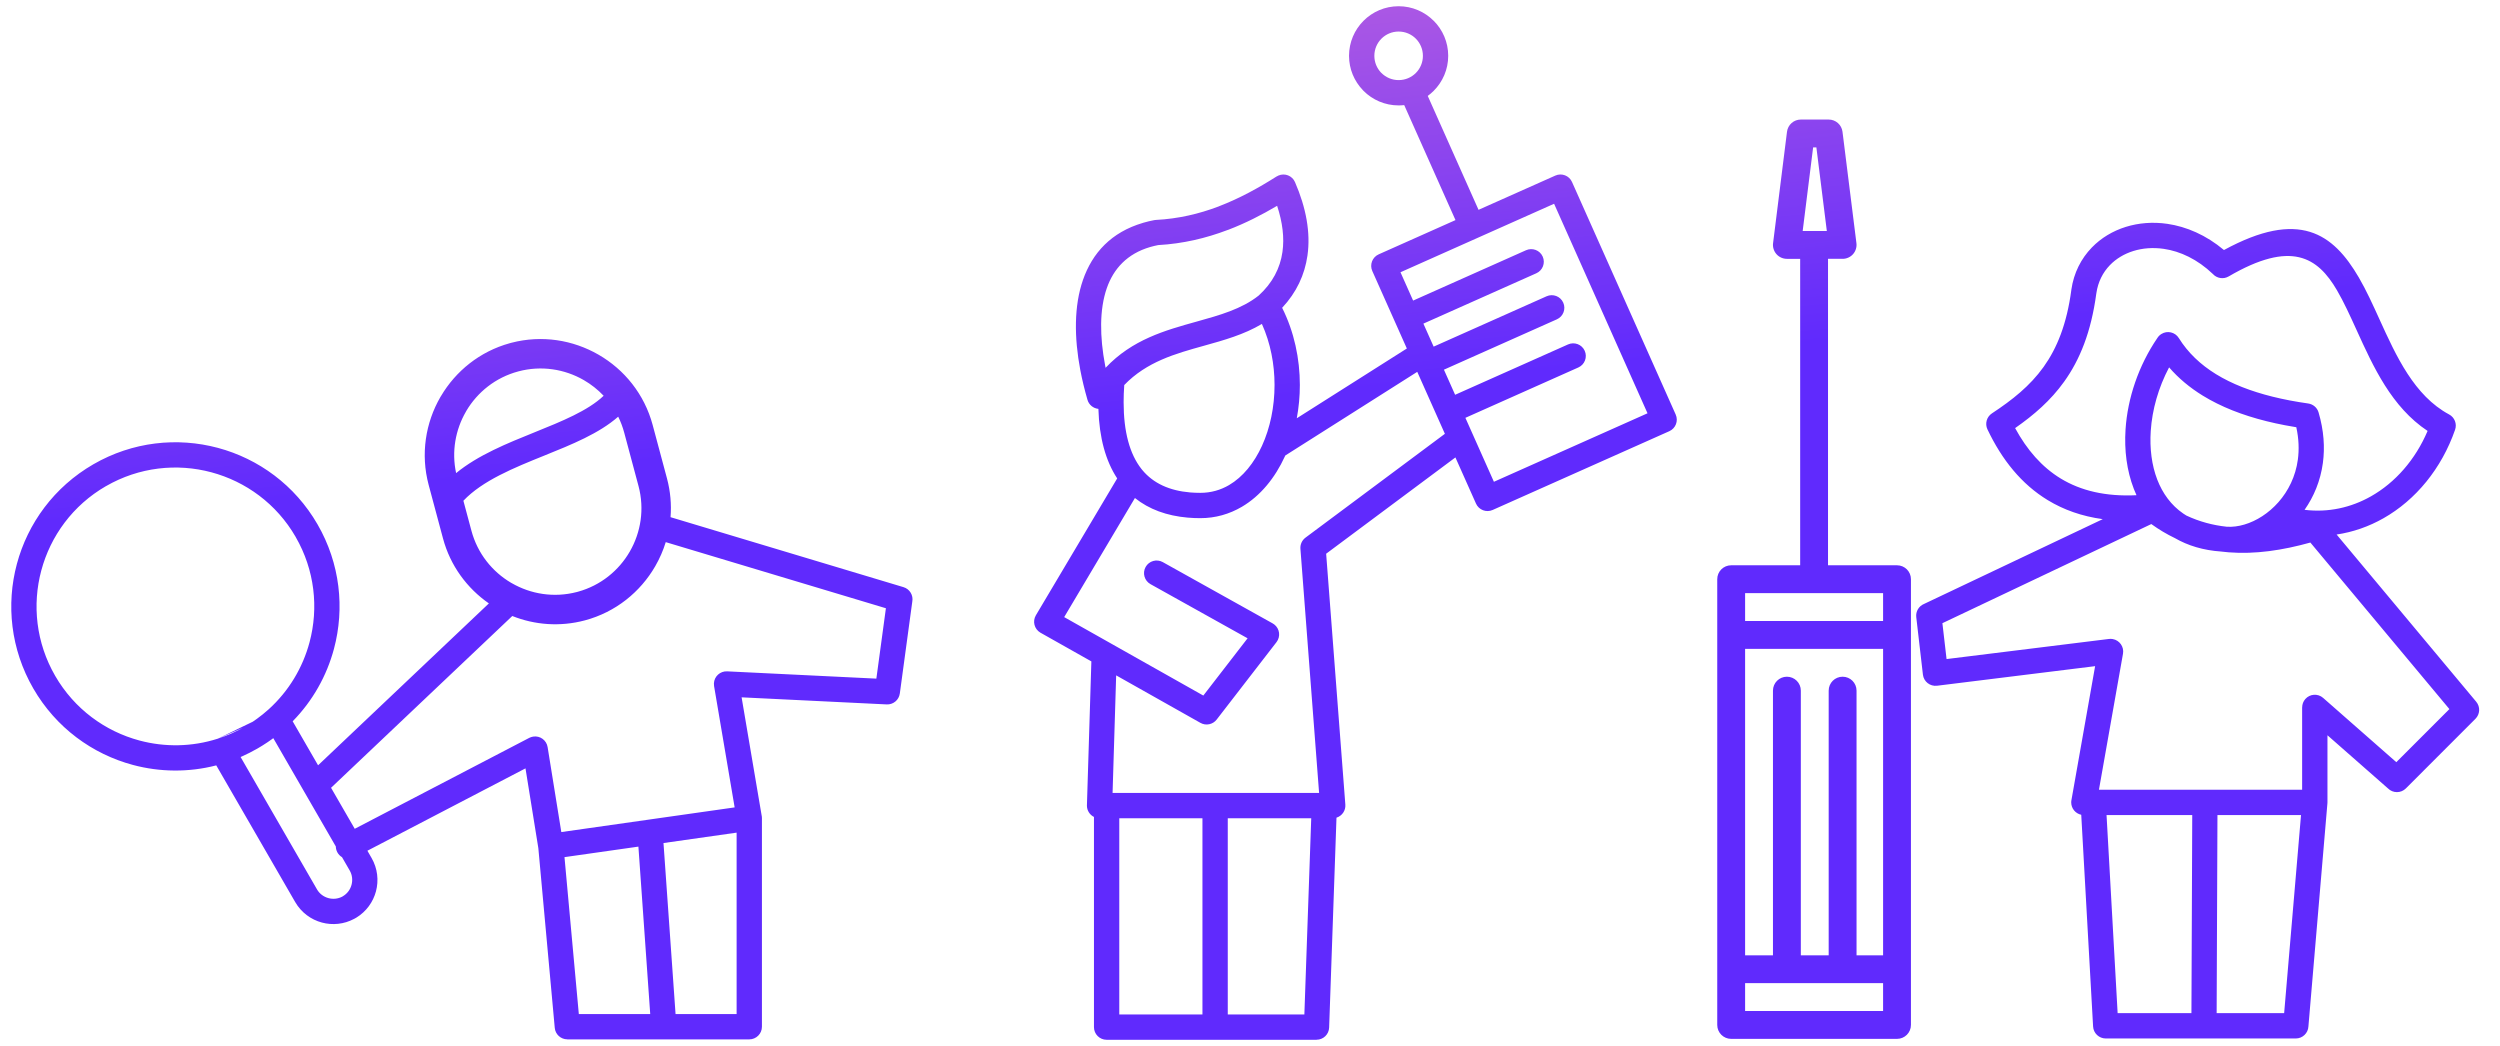 <?xml version="1.0" encoding="UTF-8"?> <svg xmlns="http://www.w3.org/2000/svg" xmlns:xlink="http://www.w3.org/1999/xlink" xmlns:xodm="http://www.corel.com/coreldraw/odm/2003" xml:space="preserve" width="58.282mm" height="24.375mm" version="1.1" style="shape-rendering:geometricPrecision; text-rendering:geometricPrecision; image-rendering:optimizeQuality; fill-rule:evenodd; clip-rule:evenodd" viewBox="0 0 5828.2 2437.5"> <defs> <style type="text/css"> .fil0 {fill:url(#id0);fill-rule:nonzero} </style> <linearGradient id="id0" gradientUnits="userSpaceOnUse" x1="1911.85" y1="-114.56" x2="2027.31" y2="1022.28"> <stop offset="0" style="stop-opacity:1; stop-color:#C165DD"></stop> <stop offset="1" style="stop-opacity:1; stop-color:#602AFD"></stop> </linearGradient> </defs> <g id="Слой_x0020_1">  <path class="fil0" d="M741.51 1784.14l398.2 -377.42c-50.79,-35.23 -89.9,-87.77 -107.01,-151.67l-33.35 -124.49c-19.23,-71.77 -7.34,-144.94 27.31,-204.95l1.24 -1.97c34.47,-58.5 90.64,-104.23 160.6,-123.55l3.79 -1.02c71.14,-18.54 143.53,-6.57 203.04,27.78l0.1 0.06c60,34.57 106.86,91.99 126.1,163.78l33.35 124.49c8.12,30.29 10.68,60.81 8.33,90.51l543.04 163.09c14.64,4.35 23.36,19.11 20.53,33.8l-29.04 214.12c-2.05,15.37 -15.64,26.36 -30.88,25.45l-337.97 -16.49 46.56 274.58c0.54,2.22 0.82,4.54 0.82,6.93l0 486.38c0,16.29 -13.21,29.51 -29.5,29.51l-424.21 0 0 -0.11c-15.05,0.02 -27.9,-11.47 -29.28,-26.75l-38.25 -418.78 -0.04 -0.27 -29.93 -185.9 -368.57 192.03 9.7 16.82c14.17,24.54 17.04,52.58 10.25,77.93 -6.62,24.71 -22.39,47.01 -45.76,61.23 -1.57,1.09 -3.24,2.03 -5,2.8 -23.86,12.8 -50.73,15.22 -75.13,8.68 -25.35,-6.79 -48.19,-23.3 -62.41,-47.86l-183.99 -318.58c-64.65,16.68 -131.59,15.76 -194.23,-1.01 -94.55,-25.34 -179.47,-86.77 -232.29,-178.27 -52.86,-91.54 -63.61,-195.81 -38.28,-290.35 25.31,-94.47 86.75,-179.37 178.26,-232.27 91.54,-52.88 195.81,-63.62 290.34,-38.3 94.48,25.31 179.37,86.76 232.25,178.28 52.9,91.52 63.65,195.79 38.32,290.32 -16.79,62.71 -49.47,121.16 -96.25,168.84l59.24 102.6zm3521.66 442.93l0 -616.99c0,-17.96 14.51,-32.47 32.47,-32.47 17.96,0 32.47,14.51 32.47,32.47l0 616.99 61.9 0 0 -714.41 -321.68 0 0 714.41 64.94 0 0 -616.99c0,-17.96 14.52,-32.47 32.48,-32.47 17.96,0 32.48,14.51 32.48,32.47l0 616.99 64.94 0zm126.84 64.94l-94.37 0 -129.89 0 -97.42 0 0 64.96 321.68 0 0 -64.96zm-321.68 -844.29l321.68 0 0 -64.96 -160.84 0 -160.84 0 0 64.96zm134.21 -909.25l26.63 0 29.68 0 -24.36 -194.84 -7.59 0 -24.36 194.84zm93.1 64.94l-34.01 0 0 714.42 160.85 0c17.96,0 32.47,14.51 32.47,32.46l0 909.25 0 129.89c0,17.96 -14.51,32.47 -32.47,32.47l-386.62 0c-17.96,0 -32.48,-14.51 -32.48,-32.47l0 -129.89 0 -779.35 0 -129.9c0,-17.95 14.52,-32.46 32.48,-32.46l160.84 0 0 -714.42 -30.95 0c-9.33,0 -18.19,-3.99 -24.36,-10.98 -6.14,-7 -9.03,-16.3 -7.86,-25.52l32.47 -259.78c2.02,-16.24 15.86,-28.45 32.23,-28.45l64.94 0c16.37,0 30.2,12.21 32.21,28.45l32.47 259.78c1.17,9.22 -1.72,18.52 -7.85,25.52 -6.18,6.99 -15.04,10.98 -24.36,10.98zm-1686.28 1304.16l0 457.44 193.89 0 0 -457.44 -193.89 0zm-59.02 486.95l0 -490c-9.74,-4.83 -16.43,-14.86 -16.43,-26.45l10.37 -336.19 -119.01 -67.09c-13.99,-8.27 -18.64,-26.34 -10.37,-40.34l189.58 -319.14c-26.71,-40.66 -41.81,-94.5 -43.8,-162.13 -11.7,-1.11 -22.08,-9.22 -25.5,-21.19 -6.8,-23.59 -12.45,-46.82 -16.69,-69.26 -14.46,-76.39 -14.67,-149.75 6.15,-209.9 21.95,-63.36 66.16,-111.47 139.74,-133.2l1.5 -0.48c8.24,-2.38 16.65,-4.39 25.15,-6l3.91 -0.45c52.19,-2.7 100.25,-14.07 145.5,-31.2l2.36 -1.02c46.6,-17.88 90.68,-42.02 133.46,-69.19l0.06 0.08c1.28,-0.81 2.64,-1.53 4.08,-2.15 14.89,-6.43 32.19,0.43 38.61,15.32 25.96,59.83 36.68,117.86 29.06,171.24 -6.42,44.87 -25.52,86.04 -59.03,121.79 28.23,56.28 41.28,118.98 41.28,179.93 0,26.31 -2.44,52.4 -7.14,77.61l256.59 -162.66 -27.04 -60.64 -0.11 -0.23 -0.07 -0.16 -53.33 -119.61c-6.61,-14.83 0.04,-32.24 14.87,-38.85l179.07 -79.85 -119.53 -268.09c-4.28,0.48 -8.64,0.73 -13.05,0.73 -31.91,0 -60.82,-12.95 -81.74,-33.87l-1.67 -1.82c-19.93,-20.78 -32.2,-48.96 -32.2,-79.93 0,-31.91 12.95,-60.83 33.87,-81.74 20.92,-20.92 49.83,-33.87 81.74,-33.87 31.83,0 60.72,12.95 81.64,33.87l0.11 0c20.92,20.91 33.87,49.83 33.87,81.74 0,31.83 -12.95,60.71 -33.87,81.64l-0.11 0.11c-4.26,4.26 -8.85,8.18 -13.73,11.74l118.4 265.54 179.04 -79.83c14.83,-6.61 32.24,0.04 38.85,14.87l71.12 159.51 170.62 382.68c6.62,14.83 -0.04,32.24 -14.86,38.85l-411.84 183.63c-14.83,6.62 -32.24,-0.04 -38.85,-14.86l-47.98 -107.61 -301.35 224.48 44.75 584.99c1.04,13.95 -7.83,26.37 -20.65,30.35l-17.12 489.22c-0.5,15.92 -13.57,28.49 -29.39,28.48l0 0.11 -236.48 0 -252.9 0c-16.29,0 -29.51,-13.22 -29.51,-29.51zm744.03 -1693.77l263.28 -117.4c14.83,-6.61 32.24,0.04 38.85,14.87 6.62,14.82 -0.04,32.23 -14.87,38.85l-263.31 117.4 23.91 53.64 263.29 -117.39c14.83,-6.61 32.23,0.04 38.85,14.87 6.61,14.83 -0.04,32.24 -14.87,38.85l-263.31 117.4 26.09 58.51 263.29 -117.39c14.82,-6.61 32.23,0.04 38.85,14.87 6.61,14.83 -0.04,32.23 -14.87,38.85l-263.32 117.4 66.48 149.1 358.12 -159.68 -217.8 -488.47 -178.89 79.76 -0.15 0.07 -0.1 0.04 -178.97 79.8 29.45 66.05zm6.27 -610.68c-10.2,-10.21 -24.38,-16.53 -40.06,-16.53 -15.63,0 -29.79,6.33 -40.03,16.56 -10.23,10.23 -16.56,24.4 -16.56,40.03 0,15.07 5.84,28.76 15.35,38.89l1.21 1.14c10.24,10.24 24.4,16.57 40.03,16.57 15.68,0 29.86,-6.32 40.08,-16.52 10.2,-10.22 16.52,-24.4 16.52,-40.08 0,-15.63 -6.33,-29.8 -16.54,-40.06zm-259.8 2274.94l16 -457.44 -194.58 0 0 457.44 178.58 0zm-419.9 -1467.41c-0.99,13.87 -1.47,27.21 -1.47,39.99 0,69.65 14.42,121.07 41.31,155.39l0.82 1.02c0.62,0.7 1.21,1.41 1.75,2.15 25.58,30.68 63.12,47.71 110.78,51.82l0.7 0.07c7.46,0.61 15.28,0.93 23.43,0.93 24.77,0 47.23,-6.54 66.97,-18.09 32.39,-18.98 58.58,-51.6 76.87,-91.68 18.92,-41.47 29.21,-90.83 29.21,-141.7 0,-48.36 -9.35,-97.67 -29.48,-142.32 -41.89,24.91 -88.44,37.89 -135.95,51.11 -65.22,18.15 -132.54,36.9 -184.94,91.31zm375.4 164.35l-0.77 1.69c-23.14,50.72 -57.34,92.59 -100.61,117.95 -28.8,16.87 -61.25,26.39 -96.7,26.39 -9.59,0 -19.09,-0.4 -28.4,-1.18l-0.81 -0.05c-48.79,-4.23 -90.22,-19.3 -123.21,-45.73l-164.91 277.63 106.54 60.08c0.79,0.39 1.56,0.83 2.3,1.3l215.53 121.53 103.17 -133.51 -226.32 -126.22c-14.18,-7.89 -19.29,-25.81 -11.41,-40 7.89,-14.19 25.81,-19.3 40,-11.41l255.57 142.54c1.49,0.79 2.93,1.71 4.3,2.77 12.86,9.92 15.23,28.41 5.3,41.26l-139.59 180.64c-8.79,11.35 -24.82,14.87 -37.69,7.61l-196.52 -110.76 -8.37 274.08 239.01 0 242.44 0 -43.55 -569.36c-0.66,-9.72 3.47,-19.59 11.87,-25.82l324.93 -242.04 -29.31 -65.75 -35.09 -78.71 -307.7 195.07zm-296.23 -490.59c-6.38,1.25 -12.34,2.69 -17.86,4.28l-1.18 0.32c-53.14,15.65 -85.06,50.34 -100.87,96.01 -17.2,49.66 -16.55,112.79 -3.84,179.92l1.08 5.56c62.09,-65.91 138.63,-87.23 212.76,-107.86 52.9,-14.73 104.48,-29.09 144.11,-60.56l0.1 -0.09c32.12,-29.22 49.94,-63.65 55.33,-101.46 4.75,-33.21 0.19,-69.51 -12.41,-107.68 -36.3,21.44 -73.89,40.56 -113.56,55.78l-2.38 0.79c-50.22,19.05 -103.51,31.77 -161.28,34.99zm2469.4 1328.77l-1.89 461.85 157.37 0 39.33 -461.85 -194.81 0zm-60.67 461.85l1.89 -461.85 -199.79 0 25.85 461.85 172.05 0zm316.88 -487.75l-44.17 518.73c-0.76,15.61 -13.67,28.04 -29.47,28.04l-443.12 0c-15.52,-0.06 -28.53,-12.22 -29.39,-27.9l-27.63 -493.61c-13.35,-2.82 -23.38,-14.68 -23.38,-28.87 0,-2.2 0.25,-4.35 0.71,-6.41l55.01 -311.18 -368.58 45.63c-16.17,1.96 -30.89,-9.55 -32.85,-25.71l-15.55 -134.34c-1.53,-13.38 6.19,-25.72 18.06,-30.6l416.76 -197.73c-48.61,-6.58 -91.1,-21.73 -128.26,-44.31 -61.19,-37.19 -106.78,-93.89 -140.65,-165.14 -6.12,-13.04 -1.9,-28.97 10.49,-37.11 47.27,-31.12 88.66,-63.86 120.44,-108.26 31.39,-43.83 54,-99.93 64.57,-178.55l0.2 -1.82c5.7,-39.19 22.87,-72.42 47.74,-98.09 21.52,-22.2 48.73,-38.57 79.19,-48.06 29.92,-9.31 63.03,-12.02 96.83,-7.1 44.45,6.48 90.31,26.08 131.96,61.08 175.21,-95.44 254.36,-38.91 314.46,64.06 17.2,29.49 32.5,63.11 48.28,97.84 38.72,85.19 80.86,177.83 162.18,221.4 12.97,6.91 18.64,22.15 13.93,35.6 -31.62,90.85 -91.93,163.84 -166.88,206.36 -33.93,19.25 -70.8,32.28 -109.35,37.98l325.48 389.83c9.86,11.8 8.92,29.07 -1.76,39.73l-162.25 162.32c-11.51,11.52 -30.2,11.52 -41.71,0l-141.08 -123.92 0 156.5c0,1.23 -0.08,2.42 -0.21,3.61zm-230.15 -1229.76c-12.31,7.18 -27.67,4.45 -36.83,-5.76 -35.93,-34.31 -76.05,-52.97 -114.37,-58.54 -25.07,-3.65 -49.33,-1.73 -71.02,5.02 -21.17,6.59 -39.91,17.79 -54.51,32.86 -16.43,16.94 -27.79,39.07 -31.61,65.35l-0.24 1.45c-12.03,89.29 -38.29,153.82 -74.9,204.95 -31.54,44.05 -70.38,77.56 -114.29,108.24 27.5,50.61 62.32,90.82 106.49,117.67 46.52,28.27 104.48,42.3 176.47,38.79 -2.3,-5.01 -4.46,-10.11 -6.46,-15.3l0 -0.12c-16.12,-41.89 -22.28,-89.41 -19.08,-138.09 4.76,-72.57 30.22,-148.6 74.22,-213.07 2.31,-3.65 5.45,-6.86 9.37,-9.3 13.8,-8.59 31.97,-4.36 40.56,9.45 21.33,34.27 50.63,61.96 86.57,84.12 37.03,22.81 81.42,39.97 131.69,52.49 13.2,3.28 26.72,6.25 40.48,8.87 13.96,2.65 28.29,5.03 42.91,7.09 11.12,1.55 20.85,9.4 24.21,20.86 12.41,42.14 14.91,81.74 10.04,117.79 -5.66,41.82 -21.18,78.69 -42.68,109.26 55.2,6.8 108.49,-5.19 154.96,-31.56 56.66,-32.13 103.48,-85.53 131.84,-152.35 -83.94,-55.71 -126.43,-149.15 -165.73,-235.63 -14.97,-32.9 -29.45,-64.75 -45.51,-92.29 -45.07,-77.23 -106.76,-117.35 -252.58,-32.25zm88 337.38c-55.91,-13.91 -105.89,-33.39 -148.51,-59.64 -30,-18.5 -56.27,-40.28 -78.28,-65.77 -24.95,47.08 -39.53,98.67 -42.79,148.25 -2.67,40.67 2.22,79.69 15.14,113.32 12.5,32.35 32.51,59.91 60.49,79.11 2.42,1.66 4.89,3.26 7.44,4.79 30.3,14.26 61.74,22.57 94.11,26.05 13.08,0.84 26.97,-0.91 40.95,-5.03 28.51,-8.4 56.92,-26.5 79.67,-52.35 22.88,-26.01 39.83,-59.72 45.15,-99.11 3.14,-23.18 2.31,-48.46 -3.6,-75.47 -8.82,-1.42 -17.52,-2.95 -26.06,-4.59 -15.03,-2.86 -29.62,-6.05 -43.71,-9.56zm-105.47 303.95c-41.92,-2.86 -77.81,-13.94 -107.85,-31.33 -18.68,-8.94 -37.01,-19.79 -54.93,-32.73l-487.04 231.08 9.7 83.64 378.71 -46.89c2.81,-0.33 5.72,-0.27 8.64,0.24 16.04,2.8 26.77,18.08 23.97,34.11l-56.08 317.19 473.7 0 0 -192.05 0.11 0c-0.01,-6.88 2.38,-13.79 7.26,-19.36 10.69,-12.22 29.28,-13.46 41.5,-2.77l170.7 149.91 123.76 -123.77 -324.14 -388.26c-65.11,18.19 -128.8,27.62 -190.13,22.81 -5.99,-0.48 -11.95,-1.08 -17.88,-1.82zm-4380.78 712.53c-4.55,-2.71 -8.46,-6.68 -11.08,-11.73 -2.19,-4.24 -3.27,-8.74 -3.32,-13.21l-145.8 -252.54 -3.29 2.41 -0.42 0.31 -0.33 0.23c-2.37,1.71 -4.79,3.42 -7.27,5.11l-1.43 0.97 -0.76 0.51 -0.93 0.63 -0.48 0.33c-7.12,4.76 -14.42,9.32 -21.94,13.66l-1.37 0.73c-11.42,6.54 -22.9,12.36 -34.35,17.46l-3.67 1.62 178.16 308.69c5.97,10.35 15.79,17.36 26.73,20.29 10.51,2.82 21.98,1.85 32.08,-3.5l1.24 -0.76c10.44,-6.03 17.49,-15.83 20.41,-26.73 2.93,-10.97 1.76,-23.01 -4.25,-33.43l-17.93 -31.05zm29.65 -66.17l407.02 -212.06c2.77,-1.36 5.78,-2.36 8.99,-2.88 16.04,-2.54 31.11,8.4 33.65,24.44l31.95 198.11 202.37 -28.8 0.53 -0.08 201.2 -28.62 -47.98 -282.93c-0.32,-2.02 -0.45,-4.1 -0.35,-6.23 0.76,-16.22 14.55,-28.76 30.78,-28l347.92 16.97 22.25 -164.07 -513.24 -154.13c-6.04,19.59 -14.28,38.43 -24.49,56.12 -34.68,60.07 -92.1,106.99 -163.84,126.21l-0.35 0.09c-58.03,15.47 -116.97,10.58 -169.1,-10.2l-422.51 400.45 55.2 95.61zm-319.36 -210.06l1.39 -0.5c10.83,-3.53 21.38,-7.58 31.57,-12.12 5.49,-2.44 10.91,-5.03 16.22,-7.76l0.22 -0.11 0.79 -0.4 0.18 -0.1 1.54 -0.8 3 -1.6 0.05 -0.02 2.6 -1.42 0.42 -0.23m23.89 -14.65c3.25,-2.19 6.51,-4.49 9.77,-6.85 9.24,-6.71 18.02,-13.81 26.3,-21.25l0.89 -0.77c46.94,-42.51 79.35,-97.05 95.14,-156.04 21.44,-80.04 12.38,-168.25 -32.28,-245.61l0 -0.12c-44.63,-77.31 -116.5,-129.26 -196.57,-150.71 -80.04,-21.44 -168.25,-12.37 -245.61,32.29l-0.12 0c-77.31,44.63 -129.26,116.5 -150.71,196.57 -21.44,80.04 -12.38,168.24 32.28,245.61 44.71,77.42 116.56,129.39 196.57,150.84 58.94,15.78 122.28,15.04 182.47,-4.25m63.14 -28.04c6.01,-3.47 11.87,-7.1 17.57,-10.89l1.09 -0.73 0.07 -0.05m851.73 -711.02c-44.48,39.14 -107.56,64.61 -172.44,90.79 -70.68,28.54 -143.77,58.07 -188.46,105.22l18.74 69.94c14.18,52.94 48.44,95.37 92.32,121.26l1.78 0.96c44.29,25.58 98.23,34.48 151.28,20.72l3.09 -0.82c52.89,-14.61 95.15,-49.3 120.7,-93.54 25.83,-44.74 34.68,-99.37 20.31,-152.99l-33.35 -124.48c-3.49,-13.02 -8.2,-25.4 -13.97,-37.06zm-377.89 131.56c51.33,-42.01 118.37,-69.09 183.55,-95.39 62.79,-25.35 123.69,-49.95 160.39,-84.89 -13.59,-14.37 -29.17,-26.65 -46.16,-36.47 -44.6,-25.76 -99.02,-34.61 -152.5,-20.4l-0.36 0.11c-52.94,14.18 -95.38,48.44 -121.27,92.32l-0.96 1.78c-24.23,41.97 -33.51,92.6 -22.69,142.94zm653.94 1261.12l0 -422.95 -170.48 24.26 28.13 398.69 142.35 0zm-201.41 0l-27.55 -390.35 -172.32 24.52 33.41 365.83 166.46 0z"></path> </g> </svg> 